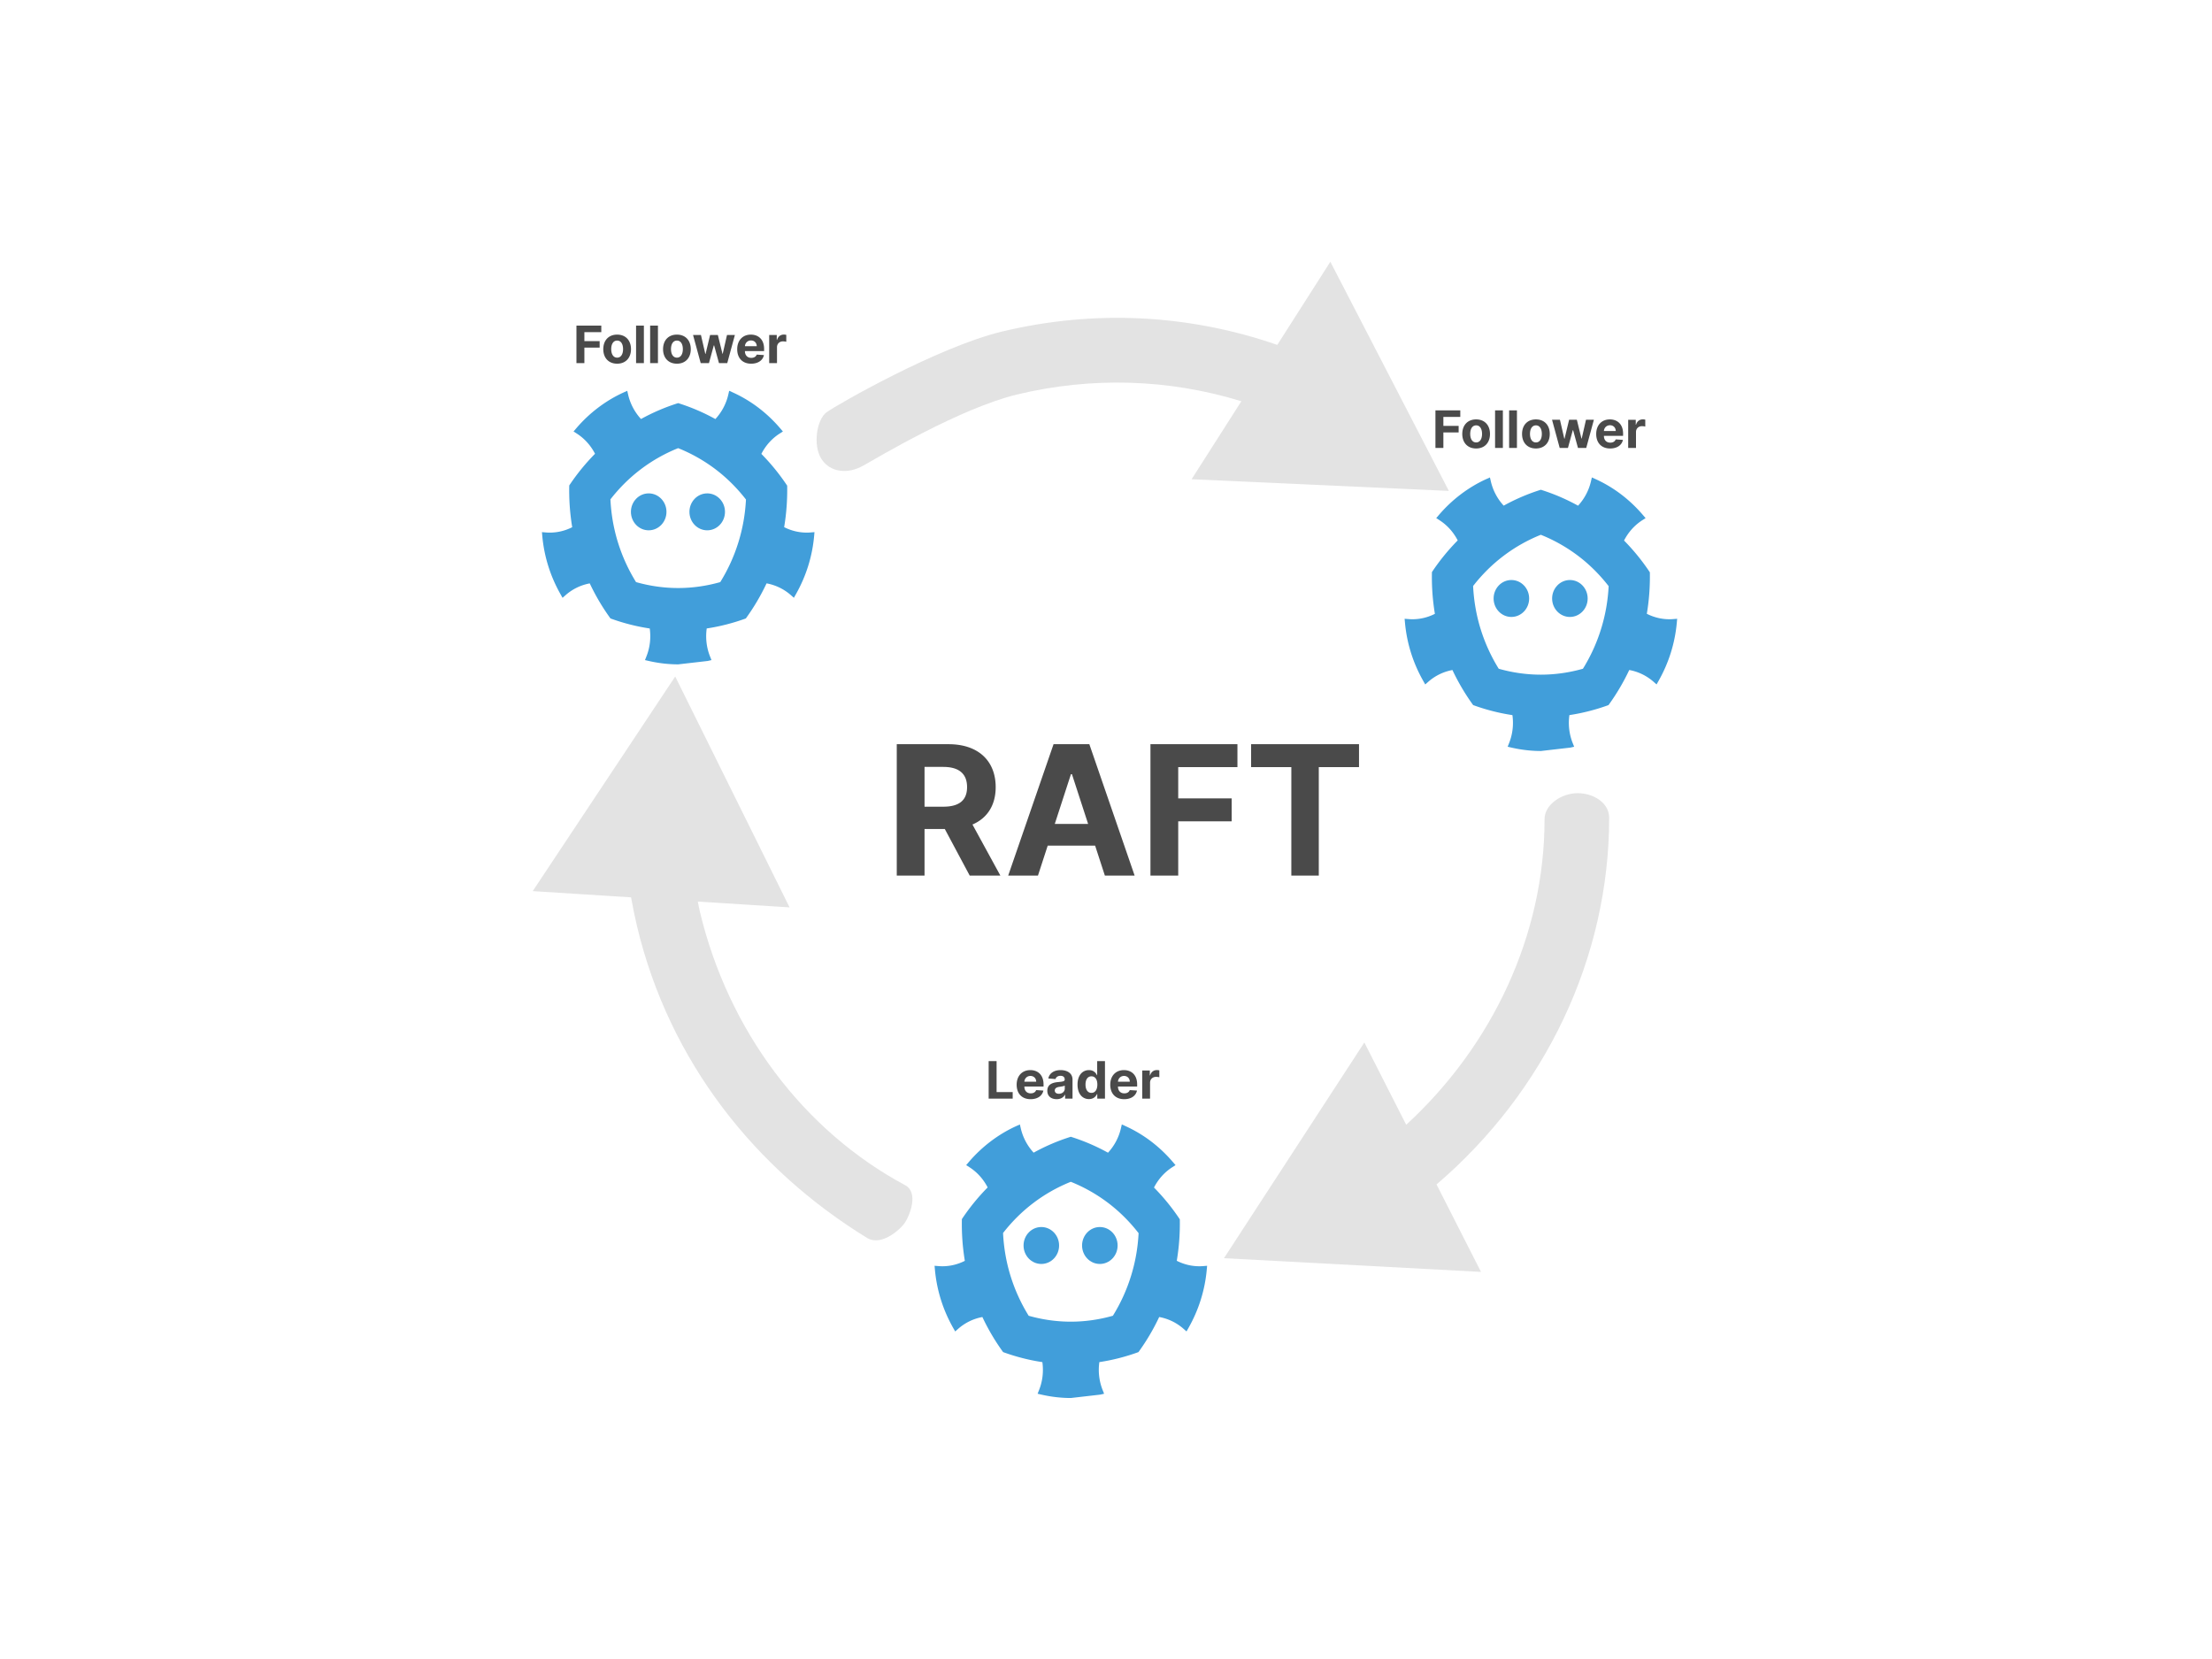 <svg viewBox="0 0 1200 900" fill="none" xmlns="http://www.w3.org/2000/svg"><path fill="#fff" d="M0 0h1200v900H0z"></path><path d="M491.06 642.97c-54.993-29.455-95.907-83.682-111.412-148.519-.419-1.769-.719-3.572-1.099-5.351l49.786 3.149L366.302 367 289 483.427l53.355 3.379c.936 5.293 2.005 10.579 3.259 15.804 17.517 73.271 64.013 131.709 124.768 168.956 7.711 4.727 18.073-4.516 20.678-8.505 2.606-3.99 7.333-16.164 0-20.091zm364.806-212.676c-8.561 0-17.952 6.048-17.952 14.148 0 62.661-28.17 122.638-75.052 165.753l-22.709-44.66L664 682.559 803.436 690l-24.124-47.451c58.909-50.315 93.655-123.001 93.655-198.897 0-8.176-8.539-13.358-17.101-13.358zM786 266.322L721.709 142l-28.783 45.108c-48.065-16.661-99.311-19.235-149.323-7.245-34.963 8.395-90.005 39.958-95.261 43.844-5.256 3.886-7.509 17.921-2.674 25.348 4.835 7.426 14.467 8.158 22.573 3.59s52.83-31.269 83.516-38.632c40.671-9.761 82.285-8.435 121.677 3.656l-26.994 42.309L786 266.322z" fill="#E3E3E3"></path><path d="M574.556 675.67c0 5.54-4.32 10.021-9.645 10.021-5.329 0-9.637-4.48-9.637-10.021 0-5.517 4.309-10.015 9.637-10.015 5.325 0 9.645 4.498 9.645 10.015zm12.46.002c0 5.54 4.321 10.021 9.646 10.021 5.323 0 9.639-4.48 9.639-10.021 0-5.519-4.316-10.017-9.639-10.017-5.325 0-9.646 4.498-9.646 10.017z" fill="#419EDA"></path><path fill-rule="evenodd" clip-rule="evenodd" d="M650.633 686.938c.741 0 1.439-.028 2.133-.088l2.087-.167-.199 2.199c-1.025 11.13-4.356 21.733-9.901 31.512l-1.075 1.902-1.622-1.429a27.423 27.423 0 00-13.196-6.397 117.952 117.952 0 01-11.252 19.039c-6.806 2.475-13.897 4.324-21.218 5.427-.705 5.052-.144 10.282 1.769 15.112l.811 2.051-2.082.476-15.954 1.837c-5.26 0-10.633-.62-15.958-1.837l-2.08-.476.809-2.046c1.918-4.831 2.479-10.055 1.774-15.106-7.35-1.102-14.467-2.955-21.299-5.438a117.818 117.818 0 01-11.239-19.021 27.295 27.295 0 00-13.132 6.392l-1.622 1.43-1.081-1.906c-5.535-9.767-8.866-20.37-9.907-31.518l-.199-2.204 2.124.168c.682.059 1.383.088 2.133.088 4.272 0 8.421-1.036 12.167-2.938a122.201 122.201 0 01-1.606-22.646 116.348 116.348 0 0113.984-17.184c-2.28-4.426-5.647-8.231-9.849-10.936l-1.808-1.162 1.415-1.656c7.147-8.375 16.058-15.126 25.766-19.521l1.954-.883.501 2.153a29.173 29.173 0 006.963 13.149 109.764 109.764 0 0120.158-8.626 109.656 109.656 0 0120.19 8.645 29.184 29.184 0 006.988-13.18l.497-2.153 1.961.886c9.832 4.46 18.504 11.033 25.771 19.535l1.41 1.652-1.81 1.163c-4.215 2.714-7.591 6.543-9.875 10.992a115.925 115.925 0 0114.009 17.251c.14 7.498-.393 15.023-1.647 22.492 3.764 1.92 7.937 2.967 12.237 2.967zm-69.731 30.063c7.62 0 15.285-1.077 22.832-3.21a93.321 93.321 0 009.791-21.427c2.352-7.499 3.743-15.323 4.16-23.379-4.902-6.307-10.474-11.839-16.627-16.485a87.476 87.476 0 00-20.156-11.384 87.2 87.2 0 00-20.194 11.408c-6.129 4.622-11.677 10.112-16.555 16.379.398 8.103 1.773 15.972 4.121 23.483a93.575 93.575 0 009.779 21.405c7.554 2.134 15.21 3.21 22.849 3.21z" fill="#419EDA"></path><path d="M361.556 277.67c0 5.54-4.32 10.021-9.645 10.021-5.328 0-9.637-4.48-9.637-10.021 0-5.517 4.309-10.015 9.637-10.015 5.325 0 9.645 4.498 9.645 10.015zm12.46.002c0 5.54 4.321 10.021 9.646 10.021 5.323 0 9.639-4.48 9.639-10.021 0-5.519-4.316-10.017-9.639-10.017-5.325 0-9.646 4.498-9.646 10.017z" fill="#419EDA"></path><path fill-rule="evenodd" clip-rule="evenodd" d="M437.633 288.938c.741 0 1.439-.028 2.133-.088l2.087-.167-.199 2.199c-1.025 11.13-4.356 21.733-9.901 31.512l-1.075 1.902-1.622-1.429a27.423 27.423 0 00-13.196-6.397 117.952 117.952 0 01-11.252 19.039c-6.806 2.475-13.897 4.324-21.218 5.427-.705 5.052-.144 10.282 1.769 15.112l.811 2.051-2.082.476-15.954 1.837c-5.26 0-10.633-.62-15.958-1.837l-2.08-.476.809-2.046c1.918-4.831 2.479-10.055 1.774-15.106-7.35-1.102-14.467-2.955-21.299-5.438a117.818 117.818 0 01-11.239-19.021 27.295 27.295 0 00-13.132 6.392l-1.622 1.43-1.081-1.906c-5.535-9.767-8.866-20.37-9.907-31.518l-.199-2.204 2.124.168c.682.059 1.383.088 2.133.088 4.272 0 8.421-1.036 12.167-2.938a122.201 122.201 0 01-1.606-22.646 116.348 116.348 0 0113.984-17.184c-2.28-4.426-5.647-8.231-9.849-10.936l-1.808-1.162 1.415-1.656c7.147-8.375 16.058-15.126 25.766-19.521l1.954-.883.501 2.153a29.173 29.173 0 006.963 13.149 109.764 109.764 0 0120.158-8.626 109.656 109.656 0 0120.19 8.645 29.184 29.184 0 006.988-13.18l.497-2.153 1.961.886c9.832 4.46 18.504 11.033 25.771 19.535l1.41 1.652-1.81 1.163c-4.215 2.714-7.591 6.543-9.875 10.992a115.925 115.925 0 0114.009 17.251c.14 7.498-.393 15.023-1.647 22.492 3.764 1.92 7.937 2.967 12.237 2.967zm-69.731 30.063c7.62 0 15.285-1.077 22.832-3.21a93.321 93.321 0 009.791-21.427c2.352-7.499 3.743-15.323 4.16-23.379-4.902-6.307-10.474-11.839-16.627-16.485a87.476 87.476 0 00-20.156-11.384 87.2 87.2 0 00-20.194 11.408c-6.129 4.622-11.677 10.112-16.555 16.379.398 8.103 1.773 15.972 4.121 23.483a93.575 93.575 0 009.779 21.405c7.554 2.134 15.21 3.21 22.849 3.21z" fill="#419EDA"></path><path d="M829.556 324.67c0 5.54-4.32 10.021-9.645 10.021-5.328 0-9.637-4.48-9.637-10.021 0-5.517 4.309-10.015 9.637-10.015 5.325 0 9.645 4.498 9.645 10.015zm12.46.002c0 5.54 4.321 10.021 9.646 10.021 5.323 0 9.639-4.48 9.639-10.021 0-5.519-4.316-10.017-9.639-10.017-5.325 0-9.646 4.498-9.646 10.017z" fill="#419EDA"></path><path fill-rule="evenodd" clip-rule="evenodd" d="M905.633 335.938c.741 0 1.439-.028 2.133-.088l2.087-.167-.199 2.199c-1.025 11.13-4.356 21.733-9.901 31.512l-1.075 1.902-1.622-1.429a27.423 27.423 0 00-13.196-6.397 117.952 117.952 0 01-11.252 19.039c-6.806 2.475-13.897 4.324-21.218 5.427-.705 5.052-.144 10.282 1.769 15.112l.811 2.051-2.082.476-15.954 1.837c-5.26 0-10.633-.62-15.958-1.837l-2.08-.476.809-2.046c1.918-4.831 2.479-10.055 1.774-15.106-7.35-1.102-14.467-2.955-21.299-5.438a117.818 117.818 0 01-11.239-19.021 27.295 27.295 0 00-13.132 6.392l-1.622 1.43-1.081-1.906c-5.535-9.767-8.866-20.37-9.907-31.518l-.199-2.204 2.124.168c.682.059 1.383.088 2.133.088 4.272 0 8.421-1.036 12.167-2.938a122.201 122.201 0 01-1.606-22.646 116.348 116.348 0 0113.984-17.184c-2.28-4.426-5.647-8.231-9.849-10.936l-1.808-1.162 1.415-1.656c7.147-8.375 16.058-15.126 25.766-19.521l1.954-.883.501 2.153a29.173 29.173 0 006.963 13.149 109.764 109.764 0 0120.158-8.626 109.656 109.656 0 0120.19 8.645 29.184 29.184 0 006.988-13.18l.497-2.153 1.961.886c9.832 4.46 18.504 11.033 25.771 19.535l1.41 1.652-1.81 1.163c-4.215 2.714-7.591 6.543-9.875 10.992a115.925 115.925 0 0114.009 17.251c.14 7.498-.393 15.023-1.647 22.492 3.764 1.92 7.937 2.967 12.237 2.967zm-69.731 30.063c7.62 0 15.285-1.077 22.832-3.21a93.321 93.321 0 009.791-21.427c2.352-7.499 3.743-15.323 4.16-23.379-4.902-6.307-10.474-11.839-16.627-16.485a87.476 87.476 0 00-20.156-11.384 87.2 87.2 0 00-20.194 11.408c-6.129 4.622-11.677 10.112-16.555 16.379.398 8.103 1.773 15.972 4.121 23.483a93.575 93.575 0 009.779 21.405c7.554 2.134 15.21 3.21 22.849 3.21z" fill="#419EDA"></path><path d="M312.719 197h4.306v-8.412h8.282v-3.55h-8.282v-4.852h9.177v-3.55h-13.483V197zm22.079.298c4.633 0 7.517-3.172 7.517-7.875 0-4.733-2.884-7.895-7.517-7.895-4.634 0-7.517 3.162-7.517 7.895 0 4.703 2.883 7.875 7.517 7.875zm.02-3.281c-2.138 0-3.232-1.959-3.232-4.624 0-2.664 1.094-4.633 3.232-4.633 2.098 0 3.192 1.969 3.192 4.633 0 2.665-1.094 4.624-3.192 4.624zm14.487-17.381h-4.236V197h4.236v-20.364zm7.629 0h-4.236V197h4.236v-20.364zm10.294 20.662c4.633 0 7.517-3.172 7.517-7.875 0-4.733-2.884-7.895-7.517-7.895-4.634 0-7.517 3.162-7.517 7.895 0 4.703 2.883 7.875 7.517 7.875zm.02-3.281c-2.138 0-3.232-1.959-3.232-4.624 0-2.664 1.094-4.633 3.232-4.633 2.098 0 3.191 1.969 3.191 4.633 0 2.665-1.093 4.624-3.191 4.624zM380.129 197h4.474l2.625-9.605h.189l2.625 9.605h4.485l4.146-15.273h-4.276l-2.326 10.202h-.13l-2.505-10.202h-4.206l-2.466 10.262h-.139l-2.367-10.262h-4.285L380.129 197zm27.381.298c3.778 0 6.324-1.839 6.92-4.673l-3.917-.259c-.428 1.164-1.522 1.77-2.933 1.77-2.118 0-3.461-1.402-3.461-3.679v-.01h10.401v-1.163c0-5.19-3.142-7.756-7.179-7.756-4.494 0-7.408 3.192-7.408 7.905 0 4.843 2.874 7.865 7.577 7.865zm-3.391-9.476c.09-1.74 1.412-3.132 3.292-3.132 1.839 0 3.112 1.313 3.122 3.132h-6.414zM417.284 197h4.236v-8.641c0-1.879 1.372-3.171 3.241-3.171.587 0 1.392.099 1.79.228v-3.758a6.325 6.325 0 00-1.332-.149c-1.71 0-3.112.994-3.669 2.883h-.159v-2.665h-4.107V197zm361.435 46h4.306v-8.412h8.282v-3.55h-8.282v-4.852h9.177v-3.55h-13.483V243zm22.079.298c4.633 0 7.517-3.172 7.517-7.875 0-4.733-2.884-7.895-7.517-7.895-4.634 0-7.517 3.162-7.517 7.895 0 4.703 2.883 7.875 7.517 7.875zm.02-3.281c-2.138 0-3.232-1.959-3.232-4.624 0-2.664 1.094-4.633 3.232-4.633 2.098 0 3.192 1.969 3.192 4.633 0 2.665-1.094 4.624-3.192 4.624zm14.487-17.381h-4.236V243h4.236v-20.364zm7.629 0h-4.236V243h4.236v-20.364zm10.294 20.662c4.633 0 7.517-3.172 7.517-7.875 0-4.733-2.884-7.895-7.517-7.895-4.634 0-7.517 3.162-7.517 7.895 0 4.703 2.883 7.875 7.517 7.875zm.02-3.281c-2.138 0-3.232-1.959-3.232-4.624 0-2.664 1.094-4.633 3.232-4.633 2.098 0 3.191 1.969 3.191 4.633 0 2.665-1.093 4.624-3.191 4.624zM846.129 243h4.474l2.625-9.605h.189l2.625 9.605h4.485l4.146-15.273h-4.276l-2.326 10.202h-.13l-2.505-10.202h-4.206l-2.466 10.262h-.139l-2.367-10.262h-4.285L846.129 243zm27.381.298c3.778 0 6.324-1.839 6.92-4.673l-3.917-.259c-.428 1.164-1.522 1.77-2.933 1.77-2.118 0-3.461-1.402-3.461-3.679v-.01h10.401v-1.163c0-5.19-3.142-7.756-7.179-7.756-4.494 0-7.408 3.192-7.408 7.905 0 4.843 2.874 7.865 7.577 7.865zm-3.391-9.476c.09-1.74 1.412-3.132 3.292-3.132 1.839 0 3.112 1.313 3.122 3.132h-6.414zM883.284 243h4.236v-8.641c0-1.879 1.372-3.171 3.241-3.171.587 0 1.392.099 1.79.228v-3.758a6.325 6.325 0 00-1.332-.149c-1.71 0-3.112.994-3.669 2.883h-.159v-2.665h-4.107V243zM536.342 596h13.036v-3.55h-8.73v-16.814h-4.306V596zm22.768.298c3.778 0 6.323-1.839 6.92-4.673l-3.918-.259c-.427 1.164-1.521 1.77-2.933 1.77-2.118 0-3.46-1.402-3.46-3.679v-.01h10.4v-1.163c0-5.19-3.142-7.756-7.178-7.756-4.495 0-7.408 3.192-7.408 7.905 0 4.843 2.873 7.865 7.577 7.865zm-3.391-9.476c.089-1.74 1.412-3.132 3.291-3.132 1.84 0 3.112 1.313 3.122 3.132h-6.413zm17.52 9.466c2.257 0 3.719-.984 4.464-2.406h.12V596h4.017v-10.301c0-3.639-3.083-5.171-6.483-5.171-3.659 0-6.066 1.75-6.652 4.534l3.917.319c.289-1.015 1.194-1.76 2.715-1.76 1.442 0 2.267.726 2.267 1.978v.06c0 .984-1.044 1.114-3.699 1.372-3.023.279-5.737 1.293-5.737 4.703 0 3.023 2.157 4.554 5.071 4.554zm1.213-2.923c-1.303 0-2.237-.606-2.237-1.77 0-1.193.984-1.78 2.476-1.988.924-.13 2.436-.348 2.943-.687v1.621c0 1.601-1.323 2.824-3.182 2.824zm16.302 2.884c2.466 0 3.748-1.422 4.335-2.695h.179V596h4.176v-20.364h-4.226v7.657h-.129c-.567-1.243-1.79-2.765-4.345-2.765-3.351 0-6.185 2.606-6.185 7.856 0 5.11 2.715 7.865 6.195 7.865zm1.342-3.371c-2.078 0-3.212-1.85-3.212-4.514 0-2.645 1.114-4.465 3.212-4.465 2.058 0 3.212 1.74 3.212 4.465 0 2.724-1.174 4.514-3.212 4.514zm17.791 3.42c3.778 0 6.324-1.839 6.92-4.673l-3.917-.259c-.428 1.164-1.522 1.77-2.934 1.77-2.117 0-3.46-1.402-3.46-3.679v-.01h10.401v-1.163c0-5.19-3.142-7.756-7.179-7.756-4.494 0-7.408 3.192-7.408 7.905 0 4.843 2.874 7.865 7.577 7.865zm-3.391-9.476c.09-1.74 1.412-3.132 3.291-3.132 1.84 0 3.113 1.313 3.123 3.132h-6.414zM619.661 596h4.236v-8.641c0-1.879 1.372-3.171 3.241-3.171.587 0 1.392.099 1.79.228v-3.758a6.325 6.325 0 00-1.332-.149c-1.711 0-3.113.994-3.669 2.883h-.159v-2.665h-4.107V596zm-133.17-121h15.068v-25.266h10.998L526.059 475h16.635l-15.138-27.702c8.109-3.48 12.598-10.544 12.598-20.289 0-14.164-9.362-23.282-25.544-23.282h-28.119V475zm15.068-37.376v-21.577h10.162c8.701 0 12.912 3.863 12.912 10.962 0 7.065-4.211 10.615-12.842 10.615h-10.232zM563.088 475l5.29-16.252h25.718L599.385 475h16.148l-24.569-71.273h-19.42L546.94 475h16.148zm9.118-28.015l8.77-26.971h.556l8.77 26.971h-18.096zM624.112 475h15.068v-29.442h28.99v-12.424h-28.99v-16.983h32.122v-12.424h-47.19V475zm54.611-58.849h21.821V475h14.894v-58.849h21.821v-12.424h-58.536v12.424z" fill="#4A4A4A"></path></svg>